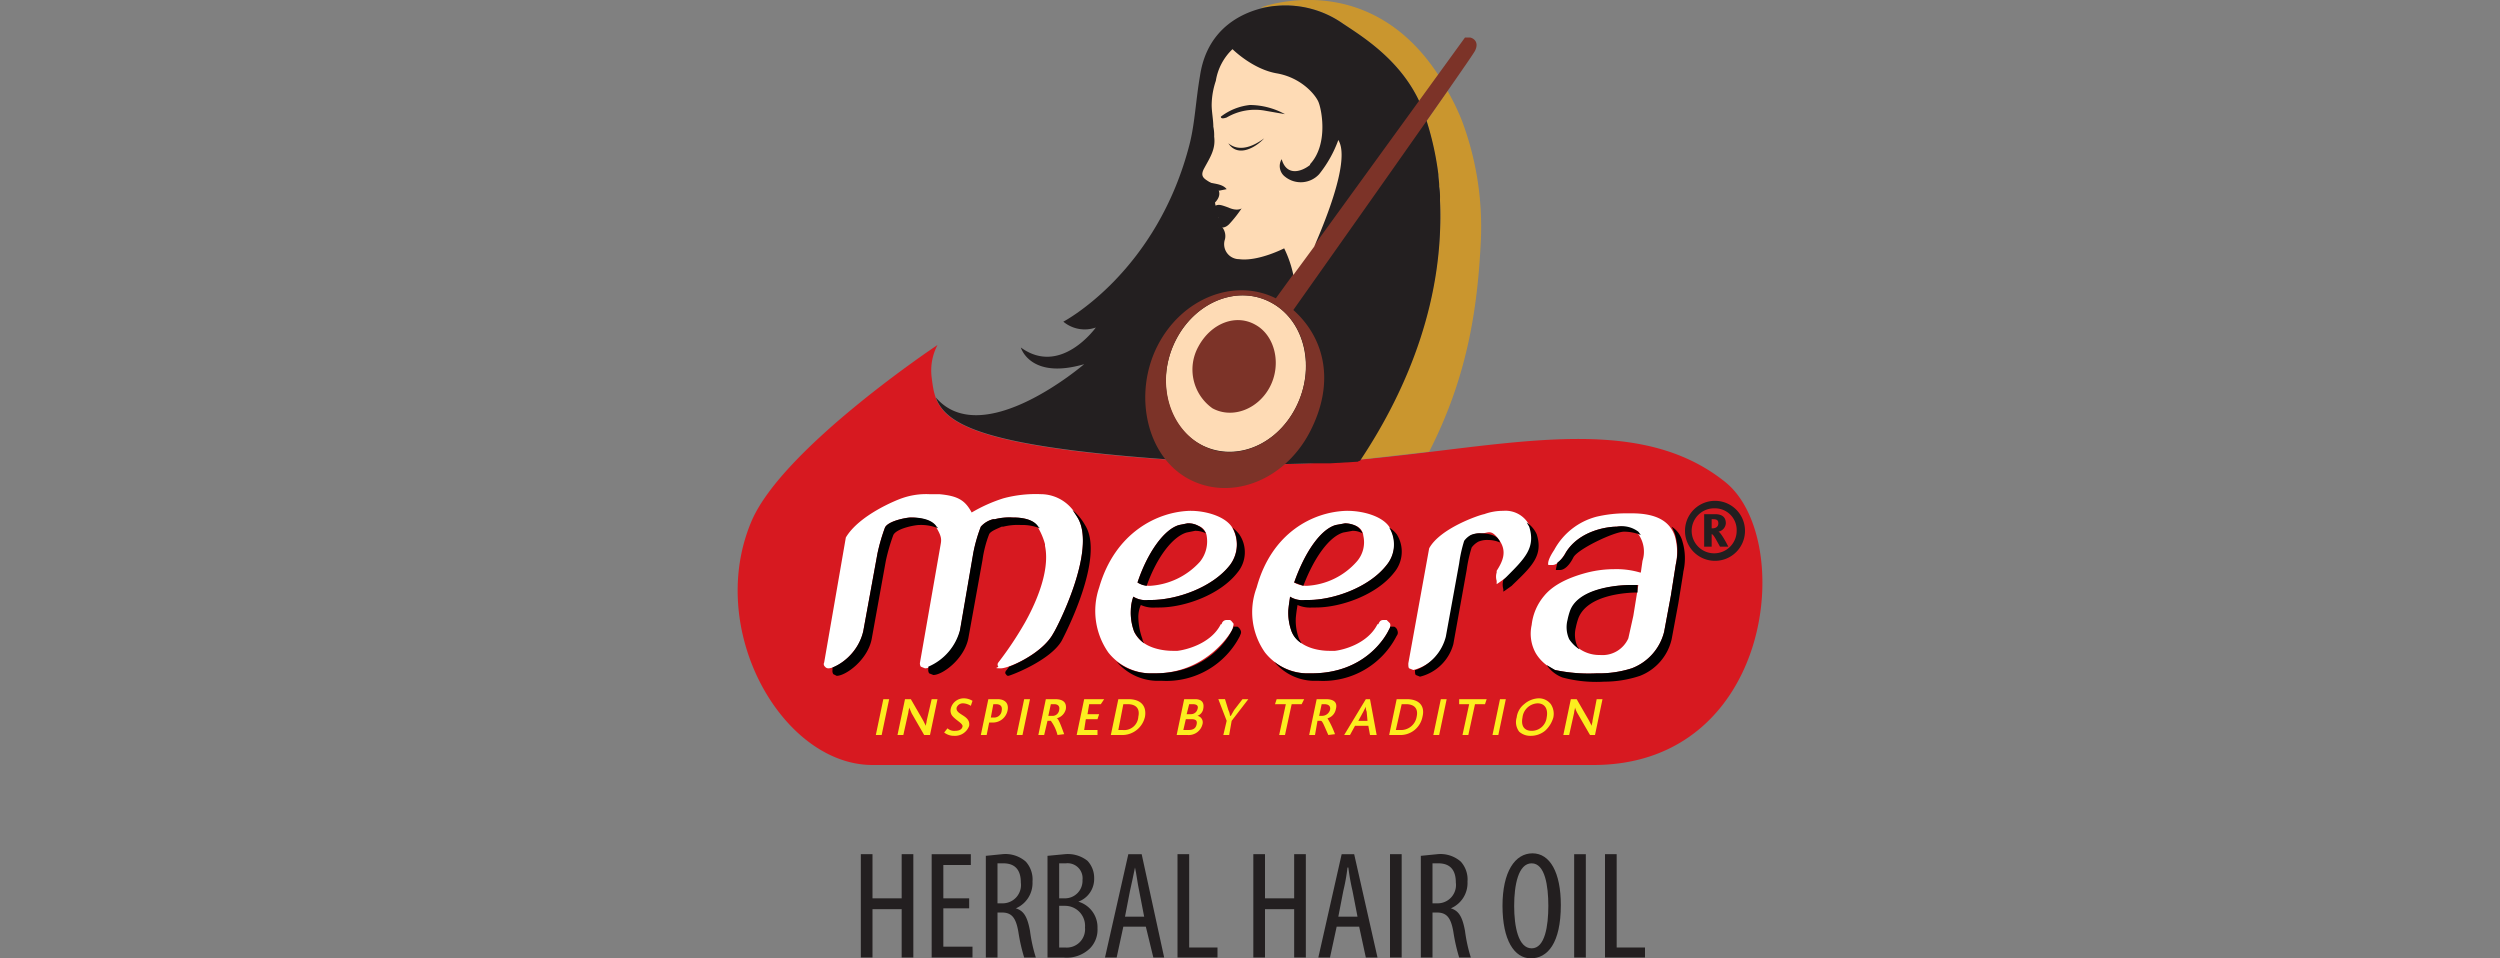 <svg id="Layer_1" data-name="Layer 1" xmlns="http://www.w3.org/2000/svg" viewBox="0 0 300 115"><rect x="0" y="0" width="300" height="115" fill="#808080" stroke="none"/><defs><style>.cls-1{fill:#d71920;}.cls-2{fill:#fff;}.cls-3{fill:#ca962e;}.cls-4{fill:#231f20;}.cls-5{fill:#fedbb5;}.cls-6{fill:#7c3328;}.cls-7{fill:#fcee1f;}</style></defs><title>logo</title><path class="cls-1" d="M207.1,57.9c-13.6-11-35.1-1-59.7-2.3-34.7-1.8-35-5.6-35.6-10.3a6.6,6.6,0,0,1,.7-3.9S94,53.7,90.2,62.5c-5.6,13.1,3.7,29.3,14.5,29.3h86.5C212.7,91.8,215.5,64.8,207.1,57.9Z"/><path class="cls-2" d="M116.8,66.4l-1.6,9.3c-.6,2.6-3.1,4.5-4.2,4.5l-.5-.2a.7.7,0,0,1-.1-.5l2.5-14.3c.1-.6,0-1-.6-2s-2.5-1.1-3-1.1-2.7.4-3.1,1.2a22.5,22.5,0,0,0-.9,3.1l-1.7,9.3c-.5,2.6-3.1,4.5-4.2,4.5A.5.5,0,0,1,99,80a.4.4,0,0,1-.1-.5l2.6-15c1.6-2.7,6.1-4.5,6.7-4.7a8.7,8.7,0,0,1,3.3-.5h1.2c2.2.2,3.1.7,3.9,2.2a18.4,18.4,0,0,1,3.8-1.7,14.9,14.9,0,0,1,4.5-.5,4.9,4.9,0,0,1,4.4,2.8c2.4,3.9-2.6,13.5-2.9,13.9-1.3,2.4-5.3,4.2-6.3,4.2s-.3-.1-.3-.2a.4.4,0,0,1,0-.5,41.5,41.5,0,0,0,3.2-4.8c.9-1.6,3.1-5.9,2.4-9.2v-.2a8.1,8.1,0,0,0-.9-2.1c-.6-1.1-2.5-1.1-3-1.1a7.1,7.1,0,0,0-2.1.2h-.2a2.9,2.9,0,0,0-1.5.9A18.6,18.6,0,0,0,116.8,66.4Zm21.8,14.4h-.7a6.6,6.6,0,0,1-4.9-2.5,8.7,8.7,0,0,1-1.1-7.8c1.9-6.6,7-9.1,10.9-9.2h.1c1.7,0,4,.6,4.9,1.9a4.1,4.1,0,0,1-.2,4.6c-2.1,2.7-6.4,4.2-9.5,4.2h-.3a2.8,2.8,0,0,1-1.8-.4,5.2,5.2,0,0,0-.3,1.6,6.5,6.5,0,0,0,.4,2.6c1,2.2,4,2.3,4.6,2.3h.6c.9-.1,4-.8,5.2-3.2h.1a.6.6,0,0,1,.6-.5h.4c.2.1.3.3.4.4s-.1.6-.1.7S145,80.8,138.6,80.8Zm13.2-2.5a8.4,8.4,0,0,1-1-7.8c1.8-6.6,6.8-9.1,10.8-9.2h.1c1.8,0,4.1.6,5,1.9a3.9,3.9,0,0,1-.3,4.6C164.3,70.5,160,72,157,72h-.4a2.8,2.8,0,0,1-1.8-.4c0,.2-.1.6-.2,1.6a6.5,6.5,0,0,0,.4,2.6c1,2.2,3.9,2.3,4.5,2.3h.7c.9-.1,3.9-.8,5.1-3.2h.1c.1-.2.2-.5.6-.5h.4l.4.4a.8.8,0,0,1-.1.7c-.4.9-2.9,5.3-9.3,5.3h-.7A6.6,6.6,0,0,1,151.8,78.3Zm28.8-8.9-.7.5-.3.2v-.4a1.7,1.7,0,0,1,0-1v-.2c.7-1.1,1.3-2.3.3-3.7s-1.3-.8-2.1-.8a2.7,2.7,0,0,0-1.2.2,2.5,2.5,0,0,0-.8.7,16.4,16.4,0,0,0-.6,2.7l-1.6,8.8a5.5,5.5,0,0,1-4,4l-.5-.2c-.1-.1-.1-.3-.1-.6l2.5-13.8c1.3-2.4,6-4,6.6-4.1a6.6,6.6,0,0,1,2.3-.4,3.2,3.2,0,0,1,3.2,1.9c.8,2.5-.5,3.8-2.7,6Zm20.5-1.7-.6,3.8-.8,4.3a6.3,6.3,0,0,1-3.9,4.4,12.9,12.9,0,0,1-4.2.6,19.5,19.5,0,0,1-5-.4,5,5,0,0,1-2.3-2,4.8,4.8,0,0,1-.5-3.4,6.5,6.5,0,0,1,1.5-3.5c.9-1.1,2.5-2.1,5.2-2.8a13.3,13.3,0,0,1,3.2-.4,10,10,0,0,1,3.1.4h.1l.2-1.4a3.6,3.6,0,0,0-.5-3.2,3.3,3.3,0,0,0-2.6-.9c-1.2,0-4.5.5-6.1,3.1-.6,1-1.1,1.5-1.6,1.5h-.5c-.1-.3.1-.9.7-1.8a8.1,8.1,0,0,1,5.1-4,15.5,15.5,0,0,1,3.4-.4h.8c2.9,0,4.6.9,5.2,2.8A7,7,0,0,1,201.1,67.7Zm-5.4,2.5c-.6,0-6.1.1-7.2,3.1a8.1,8.1,0,0,0-.3,1.1,3.5,3.5,0,0,0,.2,2.3,4.2,4.2,0,0,0,3.6,1.9,3.4,3.4,0,0,0,3.4-2l.6-2.7.6-3.7h-.9Zm-32.9-2.8a3.5,3.5,0,0,0,.8-3.1,1.4,1.4,0,0,0-.9-1.2,3.1,3.1,0,0,0-1.3-.3l-1.1.2c-1.8.5-3.7,3.2-5,6.9a3,3,0,0,0,1.5.4A8.6,8.6,0,0,0,162.8,67.4Zm-18.8,0a3.9,3.9,0,0,0,.8-3.1,1.5,1.5,0,0,0-1-1.2,2.5,2.5,0,0,0-1.3-.3l-1,.2c-1.8.5-3.8,3.3-5,6.9a3,3,0,0,0,1.5.4A8.8,8.8,0,0,0,144,67.4Z"/><path class="cls-3" d="M153.2.7a12,12,0,0,1,7.9,2.1c2.3,1.6,6.9,4.3,9.2,9.4L172.6,9C164.1-4,151.3.9,151.3.9h.3Z"/><path class="cls-3" d="M172.6,20.9c0,.4.1.9.1,1.3v.2a7.6,7.6,0,0,1,.1,1.5h0c.5,11.5-3.6,22.2-9.6,31.2h.4l7.9-.9c4.5-8.8,5.8-16.9,6.2-25.3a36.2,36.2,0,0,0-2.3-14.5,28.5,28.5,0,0,0-1.7-3.5l-2.5,3.6A52.1,52.1,0,0,1,172.6,20.9Z"/><path class="cls-4" d="M172.8,23.9a7.6,7.6,0,0,0-.1-1.5v-.2c0-.4-.1-.9-.1-1.3a35.4,35.4,0,0,0-2-8.1h0c-2.3-5.5-7.1-8.4-9.5-10A12,12,0,0,0,153.2.7s-8,.3-9.2,8.4c-.5,2.9-.6,5.5-1.2,8-3.9,15.6-15.2,21.5-15.2,21.5a4,4,0,0,0,3.9.7s-4.2,5.9-9,2.4c0,0,1.1,3.9,7.6,2,0,0-12.2,10.5-17.8,4,1.2,3.2,5.5,5.8,27.5,7.4h0l7.6.5c3.4.2,6.7.1,9.9,0h2.3l3.4-.2c0-.1.1-.1.2-.1,6-9,10.1-19.7,9.6-31.2Z"/><path d="M177.7,64a2.7,2.7,0,0,0-1.2.2,2.5,2.5,0,0,0-.8.7,16.4,16.4,0,0,0-.6,2.7l-1.6,8.8a5.8,5.8,0,0,1-3.6,4h-.1c0,.3,0,.5.1.6l.5.2a5.5,5.5,0,0,0,4-3.9l1.6-8.9a16.4,16.4,0,0,1,.6-2.7,2.5,2.5,0,0,1,.8-.7,2.7,2.7,0,0,1,1.2-.2,3.5,3.5,0,0,1,1.4.3.8.8,0,0,0-.2-.4C179.5,64.2,178.5,64,177.7,64Z"/><path d="M155.7,72.6a3.8,3.8,0,0,0,1.8.3h.4c3,0,7.3-1.5,9.4-4.2a3.9,3.9,0,0,0,.3-4.6,3.6,3.6,0,0,0-.9-.8,3.9,3.9,0,0,1-.3,4.5C164.3,70.5,160,72,157,72h-.4a2.8,2.8,0,0,1-1.8-.4c0,.2-.1.6-.2,1.6a6.5,6.5,0,0,0,.4,2.6,2.8,2.8,0,0,0,1.2,1.4l-.3-.5a6.2,6.2,0,0,1-.4-2.6C155.6,73.1,155.7,72.7,155.7,72.6Z"/><path d="M121.5,62.1a7.1,7.1,0,0,0-2.1.2h-.2a2.9,2.9,0,0,0-1.5.9,18.6,18.6,0,0,0-.9,3.1l-1.6,9.3a6.6,6.6,0,0,1-3.8,4.4v.3a.7.7,0,0,0,.1.5l.5.2c1.1,0,3.7-1.9,4.2-4.4l1.7-9.4a13.7,13.7,0,0,1,.8-3.1c.2-.4,1.1-.7,1.5-.9h.2a7.1,7.1,0,0,1,2.1-.2,5.8,5.8,0,0,1,2.3.4l-.2-.2C123.9,62.1,122,62.1,121.5,62.1Z"/><path d="M128.7,61.2l.6.9c2.4,3.9-2.6,13.5-2.9,13.9-1,1.9-3.7,3.4-5.3,4l-.3.4c-.2.2-.2.4-.1.5s.1.2.3.2,5-1.8,6.4-4.2c.2-.4,5.3-10,2.8-13.9A6.5,6.5,0,0,0,128.7,61.2Z"/><path d="M138.6,80.8h-.7a6.6,6.6,0,0,1-3.9-1.4,6.5,6.5,0,0,0,4.8,2.3h.7a9.9,9.9,0,0,0,9.3-5.4c0-.1.2-.3.1-.6a1,1,0,0,0-.4-.5H148a.4.4,0,0,1-.1.3C147.5,76.4,145,80.8,138.6,80.8Z"/><path d="M161.2,63.9l1.1-.2a2.4,2.4,0,0,1,1.2.3,1.8,1.8,0,0,0-.8-.9,3.1,3.1,0,0,0-1.3-.3l-1.1.2c-1.8.5-3.7,3.2-5,6.9l1.1.4C157.7,66.9,159.5,64.4,161.2,63.9Z"/><path d="M157.4,80.8h-.7a6.3,6.3,0,0,1-3.8-1.4,6.3,6.3,0,0,0,4.7,2.3h.7a9.9,9.9,0,0,0,9.3-5.4.6.6,0,0,0,.1-.6.7.7,0,0,0-.4-.5h-.5a.4.4,0,0,1-.1.3C166.3,76.4,163.8,80.8,157.4,80.8Z"/><path d="M189.5,77.9c0-.1-.1-.2-.2-.3a3.5,3.5,0,0,1-.2-2.3,8.1,8.1,0,0,1,.3-1.1c1.1-2.9,6-3.1,7.1-3.1v-.9h-.9c-.6,0-6.1.1-7.2,3.1a8.1,8.1,0,0,0-.3,1.1,3.5,3.5,0,0,0,.2,2.3A4.3,4.3,0,0,0,189.5,77.9Z"/><path d="M142.4,63.9l1-.2a2.8,2.8,0,0,1,1.3.3,2,2,0,0,0-.9-.9,2.5,2.5,0,0,0-1.3-.3l-1,.2c-1.8.5-3.8,3.3-5,6.9a2.5,2.5,0,0,0,1.1.4C138.8,66.9,140.7,64.4,142.4,63.9Z"/><path d="M136.9,72.6a3.6,3.6,0,0,0,1.8.3h.4c3,0,7.3-1.5,9.4-4.2a3.8,3.8,0,0,0,.2-4.6,6,6,0,0,0-.8-.8,4.1,4.1,0,0,1-.3,4.5c-2.1,2.7-6.4,4.2-9.5,4.2h-.3a2.8,2.8,0,0,1-1.8-.4,5.2,5.2,0,0,0-.3,1.6,6.5,6.5,0,0,0,.4,2.6,4.2,4.2,0,0,0,1.2,1.4c-.1-.2-.2-.3-.2-.5a8,8,0,0,1-.5-2.6A3.6,3.6,0,0,1,136.9,72.6Z"/><path d="M201.9,65a3,3,0,0,0-1.3-1.8,7.9,7.9,0,0,1,.4.9,7,7,0,0,1,.1,3.6l-.6,3.8-.8,4.3a6.3,6.3,0,0,1-3.9,4.4,12.9,12.9,0,0,1-4.2.6,19.5,19.5,0,0,1-5-.4l-1-.6a4,4,0,0,0,1.9,1.5,15.7,15.7,0,0,0,5,.5,13.6,13.6,0,0,0,4.3-.7,6.2,6.2,0,0,0,3.8-4.4l.8-4.3c.5-3.1.6-3.7.6-3.8A7,7,0,0,0,201.9,65Z"/><path d="M194,63.2c-1.2,0-4.5.5-6.1,3.1a3.2,3.2,0,0,1-1,1.2,8.1,8.1,0,0,0-.2.9h.5c.5,0,1.1-.5,1.6-1.5s4.9-3.1,6.1-3.1a5.4,5.4,0,0,1,2,.4l-.3-.4A3.3,3.3,0,0,0,194,63.2Z"/><path d="M184.4,64.1a3.3,3.3,0,0,0-1.2-1.4l.3.5c.8,2.5-.5,3.8-2.7,6l-.2.2-.2.2a2,2,0,0,0,0,1.1V71l.3-.2.7-.5.2-.2C183.9,67.9,185.2,66.6,184.4,64.1Z"/><path d="M109.3,62.1c-.5,0-2.7.4-3.1,1.2a22.5,22.5,0,0,0-.9,3.1l-1.7,9.3a6.3,6.3,0,0,1-3.7,4.4v.3a.7.7,0,0,0,.1.5l.4.2c1.1,0,3.7-1.9,4.2-4.4l1.7-9.4a22.5,22.5,0,0,1,.9-3.1c.4-.8,2.6-1.2,3.1-1.2a5.5,5.5,0,0,1,2.3.4l-.2-.2C111.7,62.1,109.8,62.1,109.3,62.1Z"/><g id="Sitar"><path id="Drum" class="cls-5" d="M152.7,36.4c-4-2.3-9.2-.3-11.6,4.4S140,51.1,144,53.3s9.1.3,11.5-4.4S156.6,38.6,152.7,36.4Z"/><path id="Sitar-2" data-name="Sitar" class="cls-6" d="M176.4,4.5h-.6L153.1,35.8c-5-2.5-11.3,0-14.2,5.7s-1.4,13.1,3.6,15.9,11.6.4,14.7-5.6,1.7-11.3-2-14.6c1.9-2.7,21.3-30.1,21.8-31.1S176.9,4.6,176.4,4.5ZM155.5,48.9c-2.4,4.7-7.6,6.7-11.5,4.4s-5.3-7.8-2.9-12.5,7.6-6.7,11.6-4.4S157.9,44.2,155.5,48.9ZM150.7,39c-2.4-1.4-5.4-.2-6.9,2.6a5.7,5.7,0,0,0,1.7,7.4c2.4,1.3,5.5.1,6.9-2.6S153,40.3,150.7,39Z"/></g><path class="cls-5" d="M160.6,16.8a14.4,14.4,0,0,1-2.3,4.1,3,3,0,0,1-4.1.3,1.6,1.6,0,0,1-.4-2.1c.6,2.1,2.4,1.5,3.4.7a.3.3,0,0,1,.1-.2c2.1-2.4,1.3-6.5.9-7.4s-2.1-2.9-5-3.4-5.3-2.9-5.3-2.9a6.7,6.7,0,0,0-2,3.8,9.3,9.3,0,0,0-.5,2.9c0,.8.2,1.8.2,2.6a4.9,4.9,0,0,1,.1,1.2c.2,1.5-.5,2.5-1.2,3.8s.4,1.3,1.4,2.2-.1,1.9-.1,1.9.1.8.4,1.1a1.2,1.2,0,0,0,1,.1c-.3.5-1,.3-1,.8a.7.7,0,0,0,.2.7,1.7,1.7,0,0,1,.6,1.7,1.8,1.8,0,0,0,1.7,2.4c2.3.3,5.4-1.3,5.4-1.3a13.5,13.5,0,0,1,1.1,3.2l2.5-3.4C162,19.7,161,17.5,160.6,16.8Z"/><path id="Features" class="cls-4" d="M150,12.6a6.9,6.9,0,0,0-3.5,1.4c0,.3.4.2.7.1a6.7,6.7,0,0,1,4.7-.8l2.3.4A8.9,8.9,0,0,0,150,12.6Zm-2.6,4.6c1.2,1.8,3.4.4,4.3-.6C149,18.6,147.7,17.4,147.4,17.2Zm-1.2,5.7,1-.2c-.7-.9-2.3-.5-3.1-1.3C144,22.2,146,22.3,146.2,22.9Zm1.2,2c-1.1-.4-1.2-.4-1.8-.1a2.6,2.6,0,0,0,.7,1.1c-.7,1.2.3,1.9,1.2,1A15.3,15.3,0,0,0,149,25S148.5,25.4,147.4,24.9Z"/><path class="cls-4" d="M205.8,67.3a3.6,3.6,0,0,1,0-7.2,3.6,3.6,0,0,1,0,7.2Zm0-6.3a2.7,2.7,0,1,0,2.6,2.7A2.6,2.6,0,0,0,205.8,61Zm.6,4.6c-.5-.9-.8-1.5-1-1.5h0v1.5h-.9V61.7h1.3c.9,0,1.3.4,1.3,1.1a1.1,1.1,0,0,1-.9,1h0c.2,0,.8,1,1.2,1.8Zm-.9-3.3h-.1v1.1h.1c.4,0,.7-.2.7-.6S206,62.3,205.5,62.3Z"/><path class="cls-7" d="M105.1,88.2l.9-4.3h.7l-.9,4.3Z"/><path class="cls-7" d="M110.9,88.2l-1.5-2.6-.3-.7h0c0,.2-.1.4-.1.6l-.6,2.7h-.7l.9-4.3h.7l1.5,2.6.3.6h0c0-.2.1-.4.1-.6l.6-2.6h.7l-.9,4.3Z"/><path class="cls-7" d="M114.5,88.3a1.9,1.9,0,0,1-1.2-.4l.4-.5a1.2,1.2,0,0,0,.9.3c.4,0,.8-.1.9-.5s-.9-.8-1.3-1.4a1.1,1.1,0,0,1-.1-.8,1.6,1.6,0,0,1,1.6-1.2,2,2,0,0,1,1,.3l-.2.6a1.9,1.9,0,0,0-.9-.3.8.8,0,0,0-.8.5c-.2.9,1.7.9,1.5,2.2A1.8,1.8,0,0,1,114.5,88.3Z"/><path class="cls-7" d="M119,86.7h-.3l-.3,1.5h-.7l.9-4.3h1.1c.9,0,1.4.5,1.2,1.4A1.8,1.8,0,0,1,119,86.7Zm.5-2.2h-.3l-.3,1.6h.3a.9.9,0,0,0,1-.8C120.3,84.8,120.1,84.5,119.5,84.5Z"/><path class="cls-7" d="M122,88.2l.9-4.3h.7l-.9,4.3Z"/><path class="cls-7" d="M126.9,88.2a4.8,4.8,0,0,0-.8-1.7h-.4l-.4,1.7h-.7l.9-4.3h1.1c1.1,0,1.4.5,1.3,1.2a1.5,1.5,0,0,1-1.1,1.1h0c.2,0,.5.8.9,1.9Zm-.4-3.7h-.4l-.3,1.4h.4a.8.8,0,0,0,.9-.7C127.2,84.8,127,84.5,126.5,84.5Z"/><path class="cls-7" d="M129.2,88.2l.9-4.3h2.4l-.4.6h-1.4l-.2,1.2h1.4l-.2.6h-1.4l-.2,1.3h1.6v.6Z"/><path class="cls-7" d="M134.5,88.2h-1.2l.9-4.3h1.2c1.6,0,2.2.9,2,2.1A2.8,2.8,0,0,1,134.5,88.2Zm.8-3.7h-.5l-.6,3.1h.5a1.7,1.7,0,0,0,1.9-1.6C136.8,85.1,136.4,84.5,135.3,84.5Z"/><path class="cls-7" d="M142.5,88.2h-1.3l.9-4.3h1.3c.9,0,1.1.5,1,1.1a1.1,1.1,0,0,1-.7.9h0a.8.8,0,0,1,.6,1A1.7,1.7,0,0,1,142.5,88.2Zm.4-1.9h-.6l-.3,1.3h.6c.6,0,.9-.2,1-.7S143.4,86.3,142.9,86.3Zm-.2-1.8-.3,1.2h.5a.8.8,0,0,0,.8-.6q.2-.6-.6-.6Z"/><path class="cls-7" d="M147.8,86.5l-.3,1.7h-.7l.4-1.7-1-2.6h.8l.4,1.3a1.9,1.9,0,0,1,.2.7h.1l.4-.7,1-1.3h.7Z"/><path class="cls-7" d="M156.2,84.5H155l-.8,3.7h-.7l.8-3.7H153l.2-.6h3.3Z"/><path class="cls-7" d="M159.4,88.2c-.5-1.1-.7-1.7-.9-1.7h-.4l-.3,1.7h-.7l.9-4.3h1.1c1.1,0,1.4.5,1.2,1.2a1.4,1.4,0,0,1-1,1.1h0a11.2,11.2,0,0,1,.9,1.9Zm-.5-3.7h-.3l-.3,1.4h.4a1,1,0,0,0,.9-.7C159.7,84.8,159.5,84.5,158.9,84.5Z"/><path class="cls-7" d="M164.4,88.2l-.2-1.1h-1.6l-.6,1.1h-.7l2.6-4.3h.5l.8,4.3Zm-.4-2.8a1.3,1.3,0,0,1-.1-.6h0l-.3.6-.6,1.1h1.1Z"/><path class="cls-7" d="M167.9,88.2h-1.2l.9-4.3h1.2c1.6,0,2.2.9,1.9,2.1A2.7,2.7,0,0,1,167.9,88.2Zm.8-3.7h-.5l-.7,3.1h.5a1.9,1.9,0,0,0,2-1.6C170.2,85.1,169.8,84.5,168.7,84.5Z"/><path class="cls-7" d="M172,88.2l.9-4.3h.7l-.9,4.3Z"/><path class="cls-7" d="M178.2,84.5H177l-.8,3.7h-.7l.8-3.7h-1.2v-.6h3.3Z"/><path class="cls-7" d="M179.1,88.2l.9-4.3h.7l-.9,4.3Z"/><path class="cls-7" d="M182.9,84.5a2.8,2.8,0,0,1,1.7-.7,1.8,1.8,0,0,1,1.5.7,2.1,2.1,0,0,1,.3,1.6,3.4,3.4,0,0,1-1,1.6,2.7,2.7,0,0,1-1.7.6,2,2,0,0,1-1.4-.5,1.9,1.9,0,0,1-.3-1.7A2.4,2.4,0,0,1,182.9,84.5Zm1.6-.1a1.9,1.9,0,0,0-1.8,1.7c-.2,1,.2,1.6,1.1,1.6a1.8,1.8,0,0,0,1.8-1.6C185.8,85.1,185.4,84.4,184.5,84.4Z"/><path class="cls-7" d="M190.8,88.2l-1.5-2.6a3.6,3.6,0,0,1-.3-.7h0c0,.2-.1.4-.1.6l-.6,2.7h-.7l.9-4.3h.7l1.5,2.6.3.6h0c0-.2.1-.4.1-.6l.5-2.6h.7l-.9,4.3Z"/><path class="cls-4" d="M104.7,102.5v5.3h3.5v-5.3h1.4v12.4h-1.4v-5.8h-3.5v5.8h-1.4V102.5Z"/><path class="cls-4" d="M116.3,109h-3.1v4.6h3.5v1.3h-4.9V102.5h4.7v1.3h-3.3v4h3.1Z"/><path class="cls-4" d="M118.3,102.7l2-.2a3.7,3.7,0,0,1,2.8.9,3.2,3.2,0,0,1,.8,2.4,3.3,3.3,0,0,1-2,3.2h0c1,.3,1.4,1.1,1.7,2.7a18.2,18.2,0,0,0,.7,3.2h-1.4a21.7,21.7,0,0,1-.7-3.1c-.3-1.7-.8-2.3-2-2.3h-.5v5.4h-1.4Zm1.4,5.7h.6a2.2,2.2,0,0,0,2.2-2.5c0-1.4-.6-2.3-2.1-2.3h-.7Z"/><path class="cls-4" d="M125.7,102.7l2.1-.2a3.8,3.8,0,0,1,2.7.8,3,3,0,0,1,.8,2.1,2.9,2.9,0,0,1-1.9,2.8h0a3.2,3.2,0,0,1,2.3,3.2,3.2,3.2,0,0,1-.9,2.4,4,4,0,0,1-3.2,1.1h-1.9Zm1.4,5.1h.7a2.1,2.1,0,0,0,2.1-2.2,1.8,1.8,0,0,0-2-2h-.8Zm0,5.9h.7a2.2,2.2,0,0,0,2.4-2.4,2.4,2.4,0,0,0-2.4-2.6h-.7Z"/><path class="cls-4" d="M134.8,111.2l-.8,3.7h-1.4l2.8-12.4H137l2.7,12.4h-1.3l-.9-3.7Zm2.5-1.2-.6-3.1c-.2-.9-.3-1.9-.5-2.8h0c-.2.9-.4,2-.6,2.8L135,110Z"/><path class="cls-4" d="M141.3,102.5h1.4v11.2h3.4v1.2h-4.8Z"/><path class="cls-4" d="M151.8,102.5v5.3h3.5v-5.3h1.4v12.4h-1.4v-5.8h-3.5v5.8h-1.4V102.5Z"/><path class="cls-4" d="M160.4,111.2l-.8,3.7h-1.4l2.8-12.4h1.5l2.8,12.4h-1.4l-.8-3.7Zm2.5-1.2-.6-3.1a27.4,27.4,0,0,1-.5-2.8h-.1a23.3,23.3,0,0,1-.5,2.8l-.6,3.1Z"/><path class="cls-4" d="M168.2,102.5v12.4h-1.4V102.5Z"/><path class="cls-4" d="M170.5,102.7l2-.2a3.7,3.7,0,0,1,2.8.9,3.2,3.2,0,0,1,.8,2.4,3.3,3.3,0,0,1-2,3.2h0c1,.3,1.4,1.1,1.7,2.7a18.2,18.2,0,0,0,.7,3.2h-1.4a21.7,21.7,0,0,1-.7-3.1c-.3-1.7-.8-2.3-2-2.3h-.5v5.4h-1.4Zm1.4,5.7h.6a2.2,2.2,0,0,0,2.2-2.5c0-1.4-.6-2.3-2.1-2.3h-.7Z"/><path class="cls-4" d="M187.3,108.6c0,4.6-1.6,6.4-3.6,6.4s-3.4-2.2-3.4-6.3,1.5-6.3,3.6-6.3S187.3,104.7,187.3,108.6Zm-5.6.1c0,2.5.5,5.1,2.1,5.1s2-2.7,2-5.1-.4-5.1-2-5.1S181.7,106.2,181.7,108.7Z"/><path class="cls-4" d="M190.3,102.5v12.4h-1.4V102.5Z"/><path class="cls-4" d="M192.6,102.5H194v11.2h3.4v1.2h-4.8Z"/></svg>